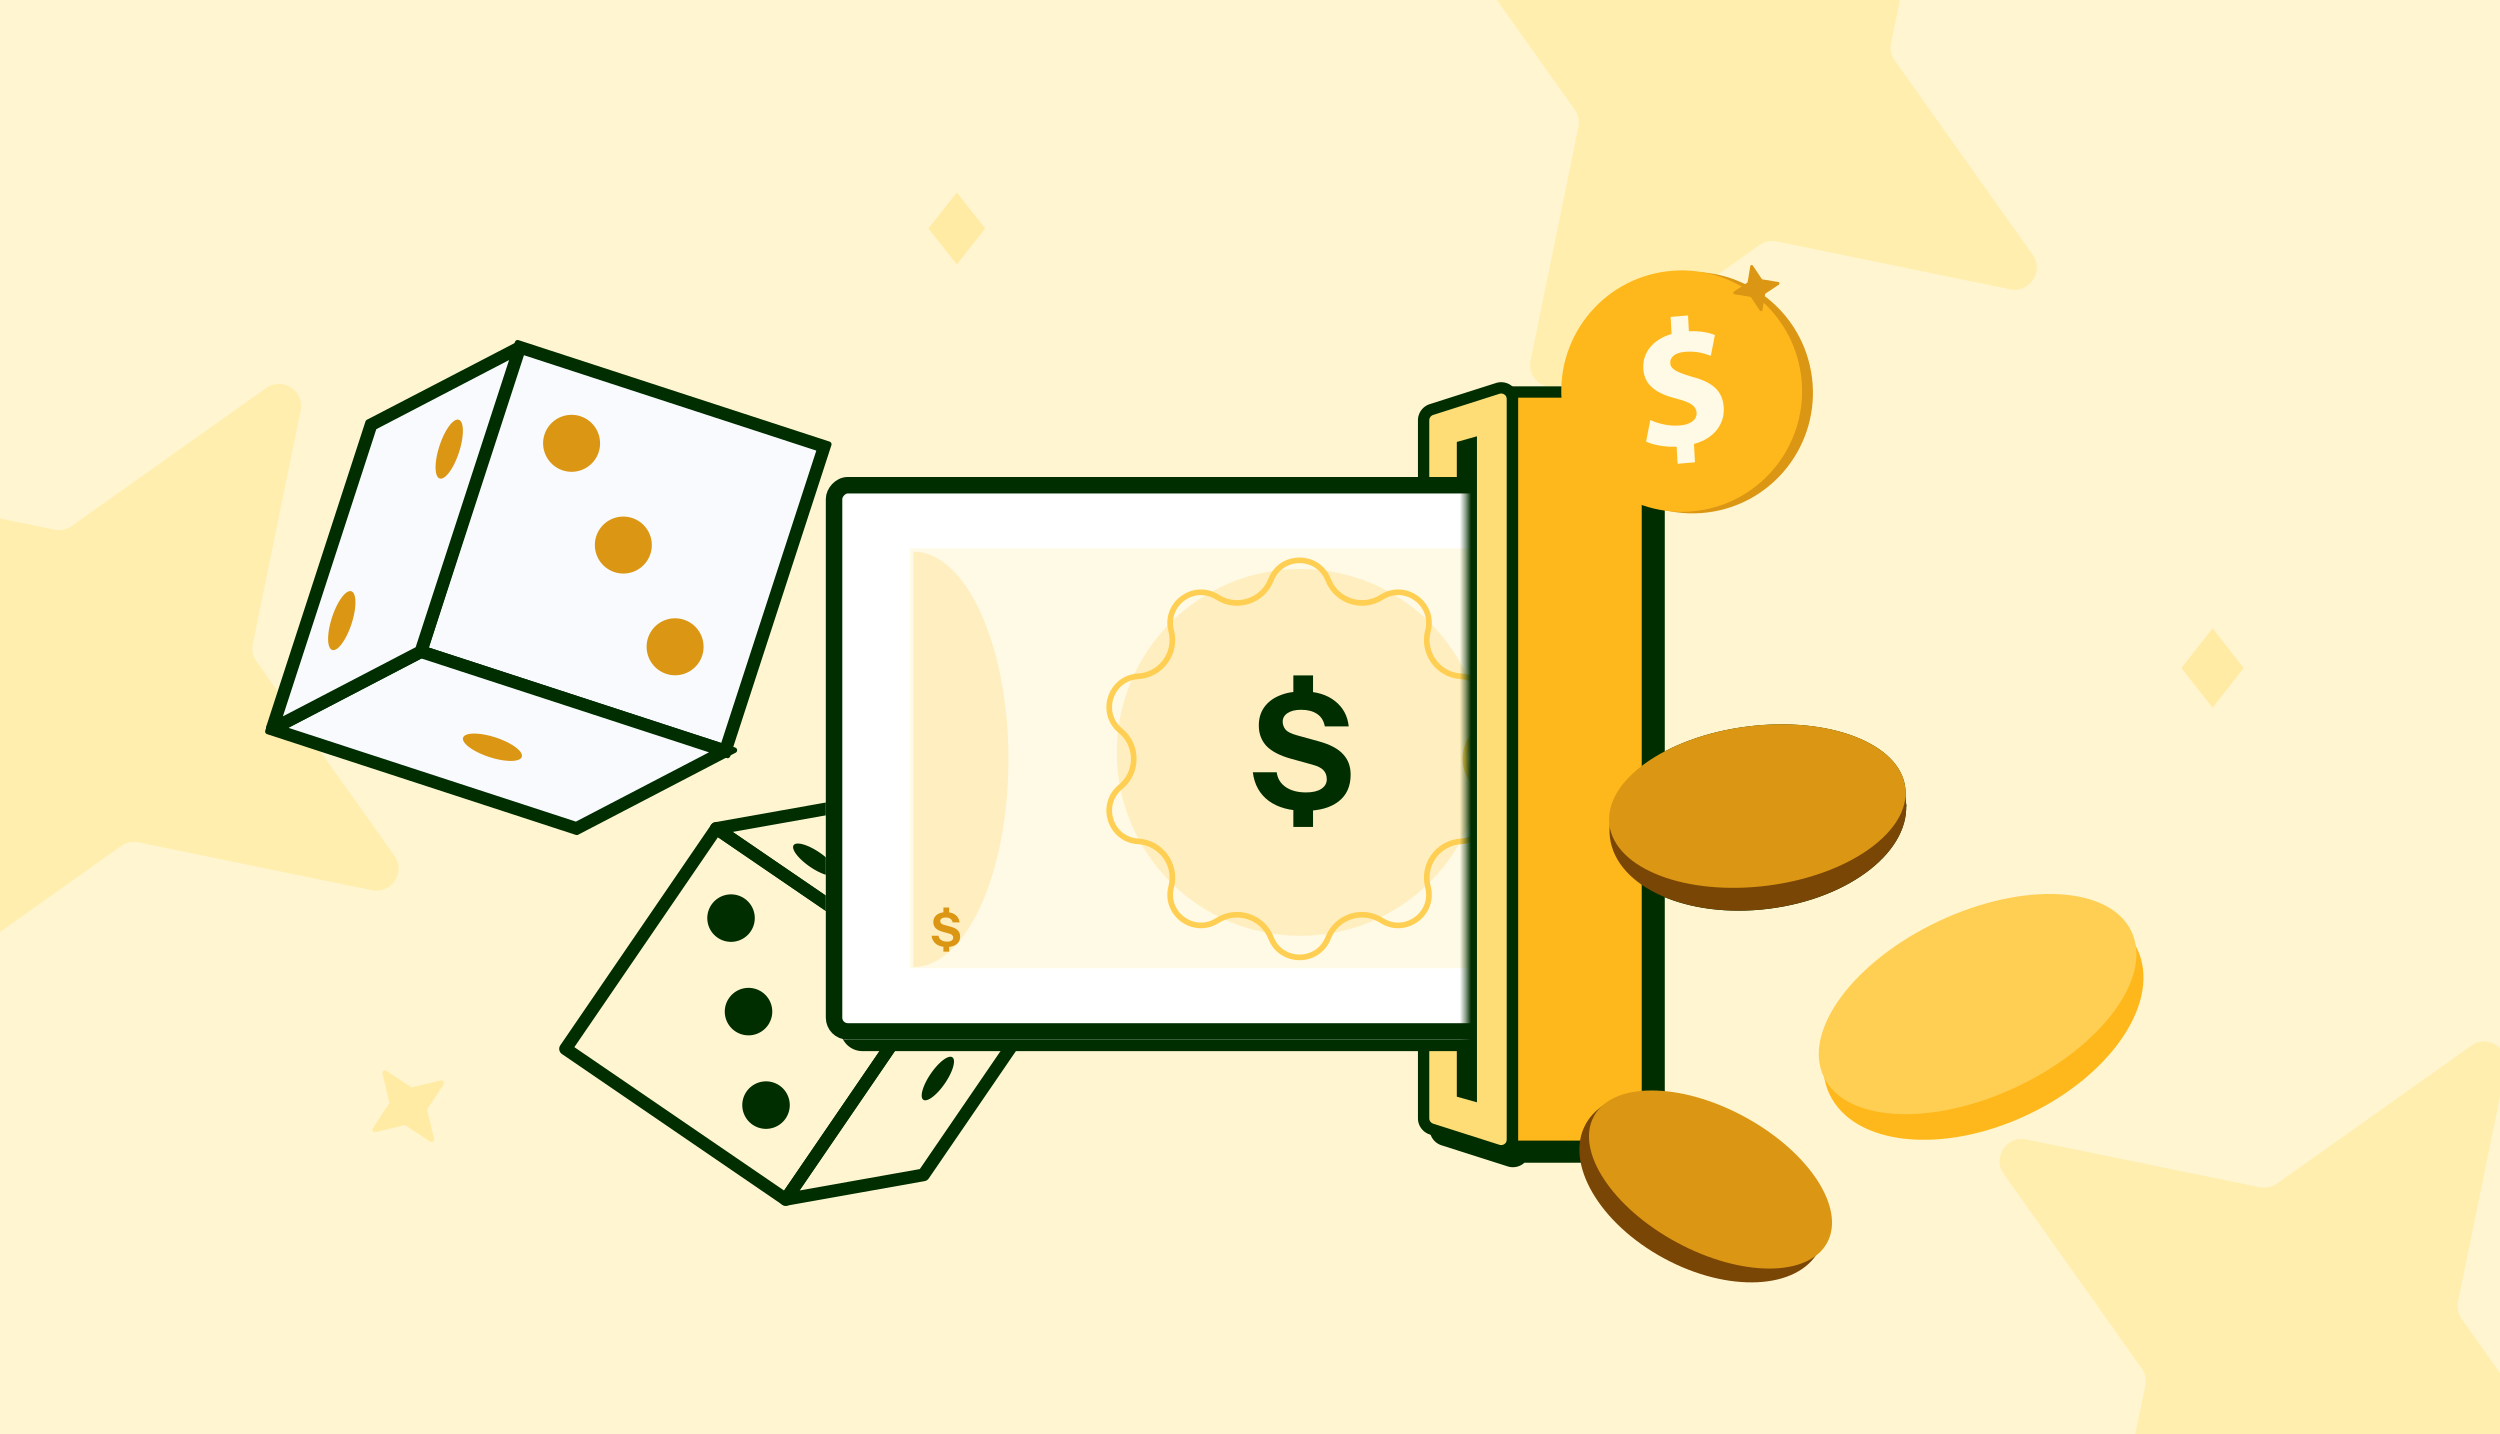 <svg xmlns="http://www.w3.org/2000/svg" width="441" height="253" fill="none"><rect width="100%" height="100%" fill="#808080" stroke="none"/><g clip-path="url(#a)"><path fill="#FFF6D1" d="M0 0h441v253H0z"/><path fill="#FFEBA4" fill-opacity=".78" d="m334.233 10.661 24.336 34.283c2.038 2.875-.481 6.789-3.972 6.09l-41.185-8.442a3.939 3.939 0 0 0-3.05.642L276.079 67.57c-2.874 2.038-6.788-.481-6.09-3.972l8.443-41.186a3.936 3.936 0 0 0-.642-3.05L253.454-14.92c-2.038-2.875.481-6.789 3.972-6.09l41.185 8.443a3.939 3.939 0 0 0 3.05-.643l34.283-24.336c2.874-2.038 6.788.481 6.09 3.972l-8.443 41.186a3.936 3.936 0 0 0 .642 3.05ZM434.233 232.661l24.336 34.283c2.038 2.875-.481 6.789-3.972 6.091l-41.185-8.443a3.937 3.937 0 0 0-3.05.642l-34.283 24.336c-2.874 2.038-6.788-.481-6.09-3.972l8.443-41.186a3.935 3.935 0 0 0-.642-3.049l-24.336-34.283c-2.038-2.875.481-6.789 3.972-6.091l41.185 8.444a3.942 3.942 0 0 0 3.05-.643l34.283-24.336c2.874-2.038 6.788.482 6.09 3.972l-8.443 41.186a3.935 3.935 0 0 0 .642 3.049ZM45.233 116.661l24.336 34.283c2.038 2.875-.48 6.789-3.972 6.091l-41.185-8.443a3.936 3.936 0 0 0-3.05.642L-12.92 173.57c-2.874 2.038-6.788-.481-6.09-3.972l8.443-41.186a3.937 3.937 0 0 0-.642-3.049L-35.546 91.08c-2.038-2.875.481-6.789 3.972-6.09L9.61 93.432a3.937 3.937 0 0 0 3.05-.643l34.283-24.336c2.874-2.038 6.788.482 6.09 3.972l-8.443 41.186a3.937 3.937 0 0 0 .642 3.049Z"/><path fill="#002E00" stroke="#002E00" stroke-width="2" d="M335.183 141.285c.494 3.892-1.643 7.91-5.853 11.255-4.194 3.333-10.313 5.874-17.368 6.769-7.056.895-13.616-.038-18.509-2.217-4.912-2.189-7.984-5.545-8.478-9.437-.494-3.892 1.643-7.909 5.853-11.255 4.194-3.332 10.313-5.874 17.369-6.769 7.055-.895 13.615.038 18.508 2.217 4.912 2.189 7.984 5.546 8.478 9.437Z"/><ellipse cx="309.986" cy="142.203" fill="#002E00" rx="26.305" ry="14.153" transform="rotate(-7.23 309.986 142.203)"/><g clip-path="url(#b)"><path fill="#F8FAFE" d="M74.25 114.942 91.716 61.25l53.695 17.516-17.465 53.692-53.694-17.516Z"/><path fill="#002E00" stroke="#002E00" stroke-linejoin="round" d="m128.337 133.246 17.848-54.873-54.875-17.9-17.848 54.872 54.875 17.901Zm16.291-54.08-17.085 52.522-52.524-17.136L92.104 62.03l52.524 17.136Z"/><path fill="#F8FAFE" d="m127.945 132.463-26.259 13.675-53.695-17.522 26.255-13.671 53.699 17.518Z"/><path fill="#002E00" stroke="#002E00" stroke-linejoin="round" d="m129.534 132.337-55.343-18.058-26.63 13.867-.298.885 54.481 17.777 27.79-14.471Zm-55.235-16.718 52.051 16.983-24.719 12.87-52.05-16.982 24.718-12.871Z"/><path fill="#F8FAFE" d="m47.993 128.615 17.47-53.692 26.255-13.67-17.47 53.692-26.255 13.67Z"/><path fill="#002E00" stroke="#002E00" stroke-linejoin="round" d="m74.757 115.381 17.378-54.269-.722-.357L64.948 74.49l-17.513 53.84 1.135.688 26.187-13.637Zm15.898-52.88-16.919 52.015-24.69 12.857 16.919-52.014 24.69-12.857Z"/><path fill="#DB9614" d="M86.308 133.539c2.858.932 5.425.918 5.736-.033.311-.95-1.758-2.48-4.616-3.412-2.858-.932-5.425-.918-5.736.033-.311.951 1.759 2.481 4.616 3.412ZM58.567 108.916c-.93 2.858-.913 5.426.038 5.738.95.311 2.478-1.757 3.407-4.615.93-2.858.913-5.426-.038-5.737-.95-.312-2.478 1.757-3.407 4.614ZM77.522 78.662c-.93 2.857-.913 5.425.038 5.737.95.312 2.478-1.757 3.407-4.614.93-2.858.913-5.426-.038-5.738-.95-.311-2.478 1.757-3.407 4.615ZM105.179 94.59a5.03 5.03 0 0 0 3.224 6.335 5.019 5.019 0 0 0 6.33-3.219 5.03 5.03 0 0 0-3.224-6.334 5.02 5.02 0 0 0-6.33 3.219ZM96.052 76.643a5.03 5.03 0 0 0 3.224 6.335c2.639.857 5.476-.581 6.33-3.22a5.03 5.03 0 0 0-3.224-6.334 5.02 5.02 0 0 0-6.33 3.22ZM114.31 112.535a5.031 5.031 0 0 0 3.224 6.335 5.02 5.02 0 0 0 6.33-3.219 5.03 5.03 0 0 0-3.224-6.335 5.02 5.02 0 0 0-6.33 3.219Z"/><path fill="#002E00" stroke="#002E00" stroke-linejoin="round" d="M165.594 172.218c.244.2.303.559.119.832l-26.594 38.88a.625.625 0 0 1-.396.26.621.621 0 0 1-.463-.097l-38.844-26.57a.613.613 0 0 1-.162-.858l26.594-38.88a.634.634 0 0 1 .396-.26.62.62 0 0 1 .463.098l38.849 26.564.043.035-.005-.004Zm-27.148 38.492 25.893-37.853-37.823-25.865-25.894 37.854 37.824 25.864Z"/><path fill="#002E00" stroke="#002E00" stroke-linejoin="round" d="M189.9 167.889a.63.63 0 0 1 .12.832l-26.6 38.876a.622.622 0 0 1-.404.261l-24.306 4.329a.628.628 0 0 1-.63-.274.628.628 0 0 1 .01-.687l26.594-38.88a.626.626 0 0 1 .405-.261l24.305-4.329a.627.627 0 0 1 .501.129l.005.004Zm-27.351 38.79 25.614-37.443-22.604 4.024-25.614 37.442 22.604-4.023Z"/><path fill="#002E00" stroke="#002E00" stroke-linejoin="round" d="M189.901 167.889a.618.618 0 0 1 .212.612.634.634 0 0 1-.497.481l-24.31 4.326a.603.603 0 0 1-.454-.099l-38.849-26.564a.62.62 0 0 1 .243-1.12l24.31-4.326a.603.603 0 0 1 .454.099l38.845 26.569.038.032.008-.01Zm-24.561 4.153 22.569-4.02-37.388-25.566-22.569 4.02 37.388 25.566Z"/><path fill="#002E00" d="M166.683 191.106c-1.417 2.071-3.125 3.363-3.81 2.892-.685-.471-.098-2.532 1.315-4.599 1.417-2.071 3.124-3.363 3.81-2.892.69.475.098 2.532-1.315 4.599ZM172.501 160.741c2.07 1.416 3.36 3.122 2.888 3.808-.475.691-2.531.101-4.596-1.311-2.07-1.415-3.359-3.122-2.888-3.807.471-.686 2.531-.101 4.596 1.31ZM144.593 150.403c2.07 1.415 3.36 3.122 2.888 3.808-.475.69-2.531.1-4.596-1.311-2.069-1.416-3.359-3.122-2.888-3.808.475-.691 2.531-.101 4.596 1.311ZM134.406 174.991a4.183 4.183 0 0 1 1.087 5.822 4.185 4.185 0 0 1-5.821 1.092 4.183 4.183 0 0 1-1.087-5.821 4.184 4.184 0 0 1 5.821-1.093ZM131.603 158.707a4.189 4.189 0 0 0-5.893.603 4.189 4.189 0 0 0 .597 5.893 4.189 4.189 0 0 0 5.893-.603 4.188 4.188 0 0 0-.597-5.893ZM137.584 191.546a4.189 4.189 0 0 0-5.849.939 4.188 4.188 0 0 0 .932 5.849 4.19 4.19 0 0 0 4.917-6.788Z"/></g><path fill="#002E00" stroke="#002E00" stroke-width="2" d="M253.193 199.172a2 2 0 0 0 1.392 1.905l11.682 3.725a2 2 0 0 0 2.608-1.875v1.177h23.292a.5.5 0 0 0 .5-.5V71.551a.5.5 0 0 0-.5-.5h-23.292v1.246a2 2 0 0 0-2.608-1.875l-11.682 3.725a2 2 0 0 0-1.392 1.905v123.12Z"/><path fill="#FFDD76" stroke="#002E00" stroke-width="2" d="M252.517 199.17a2 2 0 0 1-1.392-1.905V74.145a2 2 0 0 1 1.392-1.905l11.682-3.725a2 2 0 0 1 2.607 1.906v130.568a2 2 0 0 1-2.607 1.906l-11.682-3.725Z"/><path fill="#002E00" d="M256.982 193.452V77.959l3.555-1v117.493l-3.555-1Z"/><path fill="#FFB81C" stroke="#002E00" stroke-width="2" d="M266.806 202.197V69.144h23.293a.5.5 0 0 1 .5.5v132.053a.5.5 0 0 1-.5.5h-23.293Z"/><mask id="c" width="117" height="109" x="142" y="81" maskUnits="userSpaceOnUse" style="mask-type:alpha"><path fill="#D9D9D9" d="M142.896 189.632V81.377h115.668v108.255z"/></mask><g mask="url(#c)"><rect width="230.324" height="99.259" fill="#002E00" rx="3.877" transform="matrix(-1 0 0 1 378.579 86.16)"/><rect width="230.324" height="99.259" fill="#fff" rx="3.877" transform="matrix(-1 0 0 1 375.995 84.137)"/><path fill="#FFFAE5" d="M367.331 96.745H160.48v74.044h206.851z"/><rect width="227.416" height="96.351" x="-1.454" y="1.454" stroke="#002E00" stroke-width="2.908" rx="2.423" transform="matrix(-1 0 0 1 373.088 84.137)"/><circle cx="229.358" cy="132.722" r="32.358" fill="#FFE59C" opacity=".5"/><path fill="#FFE59C" d="M177.888 133.948c0-20.235-7.51-36.639-16.774-36.639v73.277c9.264 0 16.774-16.403 16.774-36.638Z" opacity=".5"/><path fill="#002E00" d="M228.146 122.954v-3.816h3.474v3.816h-3.474Zm3.474 19.248v3.674h-3.474v-3.674h3.474Zm-1.452.826c-2.658 0-4.784-.588-6.378-1.765-1.595-1.196-2.525-2.876-2.791-5.04h4.214c.133 1.101.665 1.974 1.595 2.619.93.627 2.116.94 3.559.94 1.177 0 2.079-.209 2.705-.626.646-.418.968-.978.968-1.68 0-.665-.19-1.196-.569-1.595-.38-.418-1.035-.75-1.965-.997l-3.816-1.053c-1.955-.551-3.388-1.3-4.299-2.25-.892-.968-1.338-2.173-1.338-3.616 0-1.234.313-2.297.939-3.189.646-.911 1.547-1.604 2.705-2.079 1.158-.493 2.516-.74 4.072-.74 2.392 0 4.3.57 5.723 1.709 1.424 1.12 2.231 2.61 2.421 4.47h-4.214c-.19-1.006-.655-1.746-1.396-2.221-.721-.475-1.651-.712-2.79-.712-.987 0-1.775.19-2.364.57-.588.379-.882.892-.882 1.537 0 .494.161.949.484 1.367.323.399.996.74 2.022 1.025l3.815 1.054c2.012.55 3.455 1.31 4.328 2.278.892.949 1.338 2.154 1.338 3.616 0 2.05-.711 3.626-2.135 4.727-1.424 1.101-3.408 1.651-5.951 1.651Z"/><path fill="#DB9614" d="M166.416 161.197v-1.112h1.012v1.112h-1.012Zm1.012 5.61v1.07h-1.012v-1.07h1.012Zm-.423.24c-.775 0-1.394-.171-1.859-.514-.464-.349-.736-.838-.813-1.469h1.228c.039.321.194.575.465.764.271.182.617.273 1.037.273.343 0 .606-.06.788-.182.188-.122.282-.285.282-.49a.643.643 0 0 0-.166-.464c-.11-.122-.301-.219-.572-.291l-1.112-.307c-.57-.16-.987-.379-1.253-.655-.26-.283-.39-.634-.39-1.054 0-.36.091-.67.274-.93.188-.265.451-.467.788-.605.338-.144.733-.216 1.187-.216.697 0 1.253.166 1.668.498.414.326.65.76.705 1.303h-1.228c-.055-.294-.191-.509-.407-.648-.21-.138-.481-.207-.813-.207-.288 0-.517.055-.689.166a.51.51 0 0 0-.257.448c0 .144.047.277.141.398.094.116.291.216.589.299l1.112.307c.587.16 1.007.382 1.261.664.26.276.39.628.39 1.054 0 .597-.207 1.056-.622 1.377-.415.321-.993.481-1.734.481Z"/><path stroke="#FFCF54" d="M224.198 102.283c1.799-4.588 8.291-4.588 10.09 0 1.477 3.766 6.026 5.244 9.434 3.065 4.152-2.654 9.405 1.162 8.163 5.931-1.018 3.915 1.793 7.785 5.831 8.025 4.919.293 6.925 6.468 3.118 9.597-3.125 2.568-3.125 7.351 0 9.919 3.807 3.129 1.801 9.303-3.118 9.597-4.038.24-6.849 4.11-5.831 8.024 1.242 4.769-4.011 8.586-8.163 5.931-3.408-2.178-7.957-.7-9.434 3.066-1.799 4.587-8.291 4.587-10.09 0-1.477-3.766-6.026-5.244-9.434-3.066-4.152 2.655-9.404-1.162-8.163-5.931 1.019-3.914-1.793-7.784-5.83-8.024-4.92-.294-6.926-6.468-3.119-9.597 3.126-2.568 3.126-7.351 0-9.919-3.807-3.129-1.801-9.304 3.119-9.597 4.037-.24 6.849-4.11 5.83-8.025-1.241-4.769 4.011-8.585 8.163-5.931 3.408 2.179 7.957.701 9.434-3.065Z"/></g><ellipse cx="300.268" cy="209.479" fill="#7A4605" rx="23.401" ry="14.196" transform="rotate(28.447 300.268 209.479)"/><ellipse cx="301.732" cy="208.067" fill="#DB9614" rx="23.401" ry="12.59" transform="rotate(28.447 301.732 208.067)"/><path fill="#FFB81C" stroke="#FFB81C" stroke-width="2" d="M376.115 167.828c1.938 4.111 1.012 9.279-2.392 14.417-3.392 5.121-9.158 10.053-16.518 13.522-7.361 3.47-14.835 4.778-20.943 4.136-6.13-.645-10.706-3.22-12.643-7.331-1.938-4.111-1.012-9.279 2.392-14.418 3.392-5.12 9.158-10.052 16.518-13.521 7.361-3.47 14.835-4.778 20.943-4.136 6.13.645 10.706 3.22 12.643 7.331Z"/><ellipse cx="348.846" cy="177.118" fill="#FFCF54" rx="30.018" ry="16.15" transform="rotate(-25.236 348.846 177.118)"/><path fill="#FFEBA4" d="m173.79 40.302-5.007-6.347-5.012 6.344 5.008 6.346 5.011-6.343ZM395.795 117.84l-5.498-7.002-5.502 6.998 5.498 7.002 5.502-6.998ZM72.797 191.774l4.947-1.19c.415-.1.741.359.506.72l-2.803 4.247a.476.476 0 0 0-.065.371l1.19 4.948c.1.414-.359.741-.72.505l-4.246-2.803a.478.478 0 0 0-.372-.065l-4.947 1.191a.473.473 0 0 1-.506-.72l2.803-4.247a.478.478 0 0 0 .065-.372l-1.19-4.947a.473.473 0 0 1 .72-.505l4.247 2.802a.474.474 0 0 0 .371.065Z"/><path fill="#7A4605" stroke="#7A4605" stroke-width="2" d="M335.195 141.272c.494 3.891-1.643 7.909-5.853 11.255-4.194 3.332-10.313 5.873-17.369 6.768-7.055.895-13.615-.037-18.508-2.217-4.912-2.188-7.984-5.545-8.478-9.437-.494-3.891 1.643-7.909 5.853-11.255 4.194-3.332 10.313-5.873 17.368-6.768 7.056-.896 13.616.037 18.508 2.217 4.913 2.188 7.985 5.545 8.479 9.437Z"/><ellipse cx="309.998" cy="142.189" fill="#DB9614" rx="26.305" ry="14.153" transform="rotate(-7.23 309.998 142.189)"/><path fill="#DB9614" d="M301.19 90.398c11.64-1.448 19.899-12.082 18.448-23.751-1.452-11.67-12.064-19.956-23.704-18.509-11.64 1.448-19.9 12.082-18.448 23.752 1.451 11.67 12.064 19.956 23.704 18.508Z"/><path fill="#FFB81C" d="M299.274 90.122c11.64-1.448 19.899-12.082 18.447-23.752-1.451-11.67-12.064-19.956-23.704-18.508-11.64 1.448-19.899 12.081-18.447 23.751 1.451 11.67 12.064 19.956 23.704 18.509Z"/><path fill="#FFFAE5" d="m295.922 81.815-.16-3.015c-2.101.083-4.164-.314-5.391-.91l.741-3.794c1.352.617 3.234 1.126 5.267.953 1.784-.154 2.966-.955 2.9-2.224-.064-1.205-1.105-1.883-3.463-2.478-3.407-.856-5.776-2.249-5.94-5.326-.148-2.792 1.674-5.148 4.986-6.101l-.161-3.016 3.066-.262.148 2.793c2.101-.084 3.532.24 4.592.66l-.716 3.663c-.832-.28-2.31-.887-4.564-.695-2.033.175-2.642 1.118-2.596 2.007.056 1.048 1.186 1.62 3.899 2.408 3.795 1.014 5.389 2.63 5.541 5.487.15 2.825-1.692 5.404-5.256 6.347l.172 3.237-3.065.262v.004Z"/><path fill="#DB9614" d="m310.935 49.29 2.749.452c.231.038.298.339.102.47l-2.317 1.547a.258.258 0 0 0-.112.174l-.452 2.75a.26.26 0 0 1-.471.101l-1.546-2.317a.262.262 0 0 0-.174-.112l-2.749-.452a.259.259 0 0 1-.102-.47l2.317-1.548a.259.259 0 0 0 .112-.173l.452-2.75a.26.26 0 0 1 .471-.101l1.547 2.317c.038.059.101.1.173.112Z"/></g><defs><clipPath id="a"><path fill="#fff" d="M0 0h441v253H0z"/></clipPath><clipPath id="b"><path fill="#fff" d="M149.328 1.573 21.603 98.513l117.77 155.169 127.725-96.94z"/></clipPath></defs></svg>